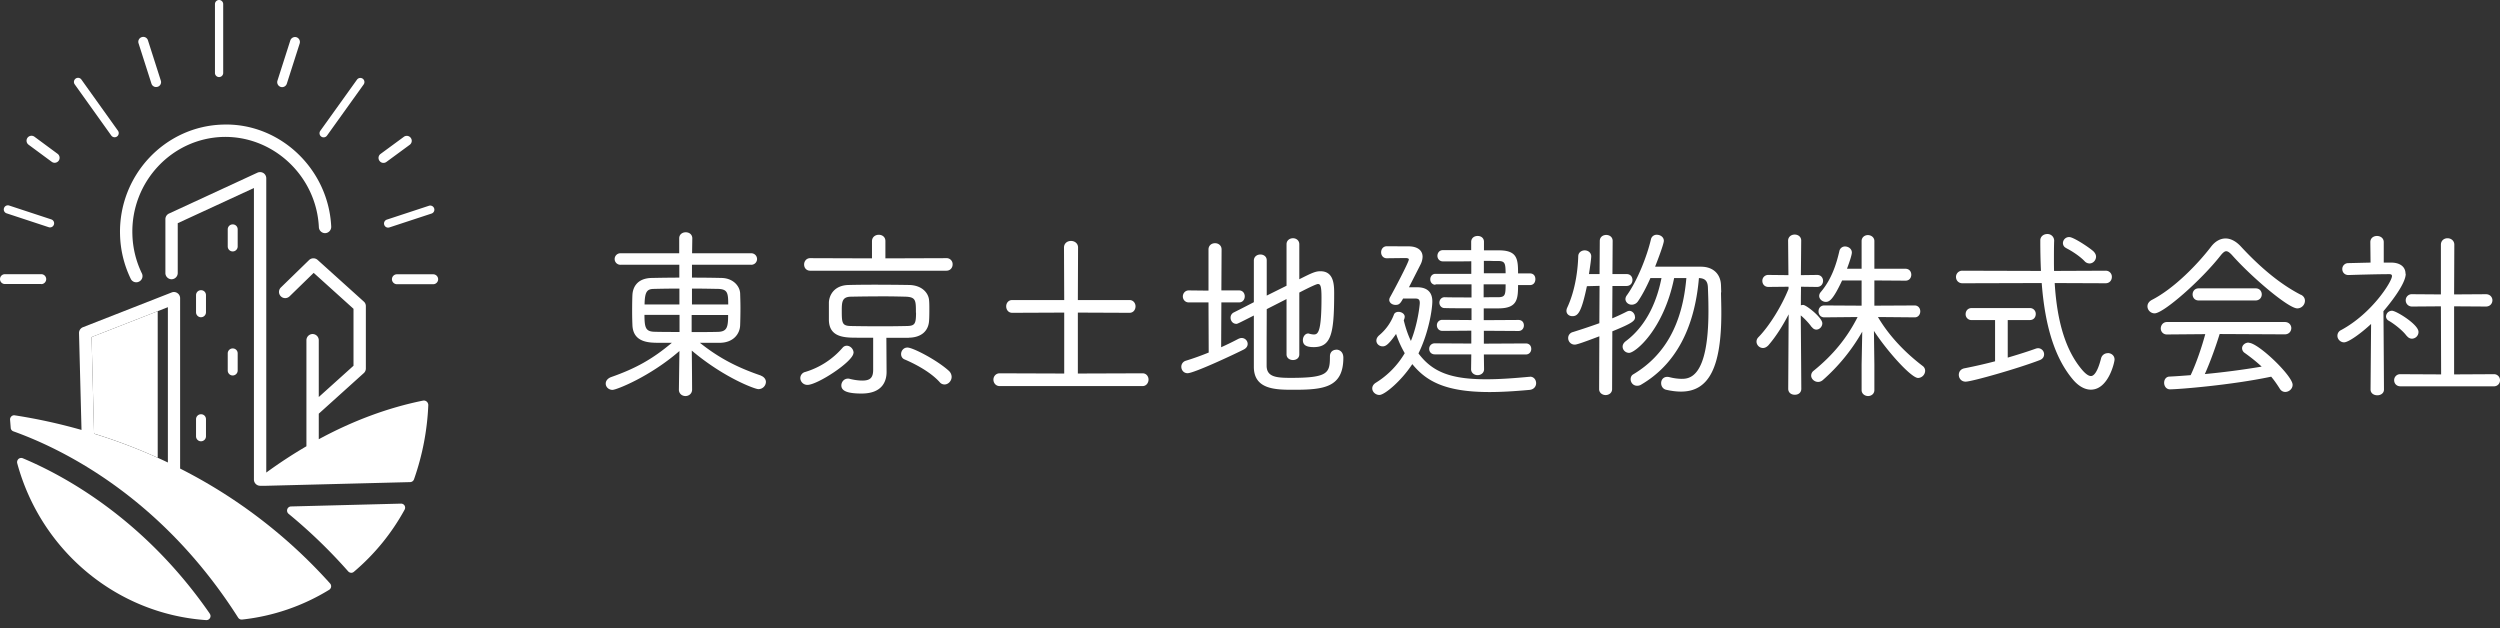 <svg width="191" height="48" fill="none" xmlns="http://www.w3.org/2000/svg"><rect width="100%" height="100%" fill="#333333" stroke="none"/><path d="m6.996 25.751.19 7.377a41.01 41.01 0 0 1 4.863 1.844V23.775L6.996 25.75ZM17.78 19.21a.38.38 0 0 1-.381-.38v-1.307a.38.38 0 0 1 .38-.38c.215 0 .38.165.38.38v1.307a.38.38 0 0 1-.38.38Zm0 9.477a.38.38 0 0 1-.381-.38V27a.38.38 0 0 1 .38-.38c.215 0 .38.165.38.38v1.306a.38.38 0 0 1-.38.38Zm-2.423-4.449a.38.38 0 0 1-.38-.38V22.55a.38.38 0 0 1 .38-.38c.215 0 .38.165.38.38v1.306a.38.38 0 0 1-.38.38Zm0 9.477a.38.38 0 0 1-.38-.38v-1.307a.38.38 0 0 1 .38-.38c.215 0 .38.165.38.38v1.306a.38.38 0 0 1-.38.38Z" fill="#fff"/><path d="M9.51 28.53a.38.38 0 0 1-.38-.38v-1.307a.38.38 0 0 1 .38-.38c.215 0 .38.165.38.38v1.306a.38.38 0 0 1-.38.38Zm0 4.25a.38.38 0 0 1-.38-.38v-1.307a.38.38 0 0 1 .38-.38c.215 0 .38.165.38.38V32.4a.38.38 0 0 1-.38.38Zm7.228-26.892a.314.314 0 0 1-.315-.314V.314a.314.314 0 1 1 .629 0v5.26c0 .173-.14.314-.314.314Zm-4.814.761a.37.37 0 0 1-.355-.265l-.984-3.076a.372.372 0 0 1 .248-.472.372.372 0 0 1 .471.248l.984 3.077a.372.372 0 0 1-.248.471c-.041.008-.074.017-.116.017Zm-3.166 3.837c-.1 0-.199-.05-.257-.133L5.706 6.442a.316.316 0 0 1 .075-.438c.14-.1.339-.067.438.074l2.795 3.911c.1.141.066.34-.075.439a.298.298 0 0 1-.181.058Zm-4.582 1.951a.38.38 0 0 1-.223-.074l-1.77-1.307a.382.382 0 0 1-.083-.529.382.382 0 0 1 .53-.083l1.77 1.307a.382.382 0 0 1 .082.53.388.388 0 0 1-.306.156Zm-.356 4.937s-.066 0-.099-.016L.505 16.299a.311.311 0 0 1-.199-.397.311.311 0 0 1 .397-.198l3.217 1.058a.311.311 0 0 1 .198.397.31.31 0 0 1-.297.215Zm-.67 4.325H.38a.372.372 0 0 1-.38-.372c0-.215.165-.38.38-.38h2.77a.38.38 0 1 1 0 .76V21.7ZM21.559 6.657s-.075 0-.116-.017a.382.382 0 0 1-.248-.47l.984-3.077a.382.382 0 0 1 .471-.248.382.382 0 0 1 .248.471l-.984 3.076a.38.38 0 0 1-.355.265Zm3.167 3.837a.298.298 0 0 1-.182-.058.316.316 0 0 1-.075-.438l2.804-3.912a.317.317 0 0 1 .438-.074c.14.1.174.298.074.438l-2.803 3.912a.317.317 0 0 1-.256.132Zm4.573 1.951a.366.366 0 0 1-.306-.157.375.375 0 0 1 .083-.529l1.778-1.306a.375.375 0 0 1 .529.082.375.375 0 0 1-.083.53l-1.778 1.306a.381.381 0 0 1-.223.074Zm.355 4.945a.31.31 0 0 1-.298-.214.312.312 0 0 1 .199-.397l3.217-1.059a.318.318 0 0 1 .397.199.311.311 0 0 1-.199.397l-3.217 1.058s-.066.017-.099.017Zm3.44 4.325h-2.77a.385.385 0 0 1-.38-.38.38.38 0 0 1 .38-.38h2.77a.38.38 0 1 1 0 .76Zm-22.683-.148a.465.465 0 0 1-.422-.265 8.174 8.174 0 0 1-.818-3.382c-.116-4.515 3.415-8.286 7.864-8.402 4.341-.14 8.063 3.382 8.27 7.798a.483.483 0 0 1-.447.497.477.477 0 0 1-.496-.447c-.182-3.903-3.465-6.988-7.302-6.905-3.936.1-7.054 3.44-6.946 7.434a7.25 7.25 0 0 0 .727 2.994.467.467 0 0 1-.223.628.448.448 0 0 1-.207.05Z" fill="#fff"/><path d="M25.214 44.572a39.083 39.083 0 0 0-11.453-8.774V22.782a.465.465 0 0 0-.207-.388.461.461 0 0 0-.439-.05L6.335 25a.473.473 0 0 0-.298.446l.19 7.401a42.093 42.093 0 0 0-5.102-1.116.297.297 0 0 0-.257.083.319.319 0 0 0-.099.248l.05.628a.303.303 0 0 0 .206.265c3.937 1.414 11.396 5.152 17.168 14.232.058.09.157.148.264.148h.034a16.006 16.006 0 0 0 6.657-2.274.323.323 0 0 0 .148-.223.326.326 0 0 0-.074-.256l-.008-.009ZM7.186 33.127l-.19-7.376 5.83-2.282v11.866a41.439 41.439 0 0 0-5.64-2.2v-.008Z" fill="#fff"/><path d="M16.026 46.88C11.048 39.677 4.945 36.353 1.745 35.013a.322.322 0 0 0-.331.05.338.338 0 0 0-.1.322c1.812 6.699 7.609 11.52 14.43 11.991h.026a.31.31 0 0 0 .273-.157.3.3 0 0 0-.017-.33v-.01Zm14.885-8.253a.311.311 0 0 0-.273-.15l-8.402.216a.31.31 0 0 0-.289.215.324.324 0 0 0 .1.347 39.5 39.5 0 0 1 4.556 4.4.336.336 0 0 0 .231.107c.075 0 .14-.025.199-.074a16.714 16.714 0 0 0 3.878-4.747.326.326 0 0 0 0-.314Zm1.687-7.947a.332.332 0 0 0-.273-.075c-2.696.546-5.358 1.539-7.971 2.953v-1.952l3.44-3.101a.47.47 0 0 0 .157-.347v-4.772a.458.458 0 0 0-.157-.347l-3.531-3.184a.481.481 0 0 0-.645.008l-2.159 2.1a.472.472 0 0 0-.008.67c.182.19.48.19.67.009l1.844-1.795 3.043 2.746v4.35l-2.654 2.39V25.99a.477.477 0 0 0-.472-.471.477.477 0 0 0-.471.471v8.104a36.101 36.101 0 0 0-3.068 2.01V13.62a.476.476 0 0 0-.215-.397.491.491 0 0 0-.455-.033l-6.764 3.126a.475.475 0 0 0-.273.43v4.118c0 .256.215.471.471.471a.477.477 0 0 0 .472-.471v-3.812l5.821-2.688v22.278c0 .256.215.471.472.471h.47l10.991-.28a.321.321 0 0 0 .298-.216 19.537 19.537 0 0 0 1.091-5.664c0-.1-.041-.199-.116-.265l-.008-.008Zm25.545-1.985c-1.87-.637-3.25-1.373-4.673-2.506h1.58c1-.033 1.472-.694 1.497-1.33.008-.208.024-.745.024-1.34 0-.43-.016-.844-.024-1.117-.033-.554-.538-1.15-1.423-1.166a93.906 93.906 0 0 0-2.257-.025v-.984h4.49a.44.44 0 1 0 0-.876h-4.482l.017-1.142c0-.273-.207-.463-.505-.463-.248 0-.496.158-.496.463v1.142h-4.45a.44.44 0 1 0 0 .876H51.9v.984c-.62 0-1.306.009-2.092.025-1.265.017-1.464.885-1.489 1.265-.016.273-.024.77-.024 1.282 0 .513.016.926.024 1.092.075 1.314 1.307 1.314 2.043 1.314h.968c-1.464 1.233-2.754 1.96-4.648 2.622-.256.1-.405.281-.405.496 0 .265.231.48.52.48.29 0 2.846-1 5.111-2.969l-.041 2.96c0 .273.215.48.505.48.248 0 .504-.174.504-.496 0 0-.008-1.803-.025-2.977 2.481 2.092 4.846 2.944 5.078 2.944a.566.566 0 0 0 .587-.546c0-.215-.157-.405-.397-.488h.025Zm-3.267-6.624c.695.033.76.281.76 1.191h-2.77v-1.215c.985 0 1.787.024 2.01.024Zm-2.018 1.993h2.77c0 .902-.066 1.265-.76 1.29-.596.017-1.323.017-2.026.017v-1.298l.016-.009Zm-.942 0v1.299c-.72 0-1.398 0-1.944-.017-.67-.025-.727-.356-.736-1.29h2.68v.008Zm0-.802h-2.671c.016-1 .198-1.183.72-1.19a81.287 81.287 0 0 1 1.942-.025v1.215h.009Zm20.376-3.539-4.648.016v-1.306c.009-.34-.256-.497-.504-.497s-.521.157-.521.497v1.306l-4.722-.016c-.297 0-.463.248-.463.48 0 .28.19.479.463.479H72.3c.314 0 .48-.24.48-.48a.46.46 0 0 0-.48-.48h-.008Zm-7.079 7.235c0-.29-.248-.545-.52-.545a.42.42 0 0 0-.323.157 6.096 6.096 0 0 1-2.837 1.844.488.488 0 0 0-.389.471c0 .248.207.521.546.521.761 0 3.515-1.794 3.515-2.448h.008Zm4.11-.405c-.298 0-.48.257-.48.496 0 .19.1.348.273.414.546.232 1.886.86 2.671 1.728a.47.47 0 0 0 .38.182c.282 0 .538-.273.538-.579a.64.64 0 0 0-.223-.471c-.918-.827-2.737-1.77-3.15-1.77h-.01Z" fill="#fff"/><path d="M69.439 25.8c.943-.016 1.513-.504 1.546-1.347.017-.265.017-.57.017-.869 0-.206 0-.421-.017-.603-.025-.57-.52-1.19-1.53-1.208-1.57-.024-3.3-.033-4.606 0-1.075.017-1.488.72-1.521 1.324v1.365c.033 1.339 1.232 1.339 2.2 1.339h1.182v2.448c0 .603-.223.827-.827.827-.273 0-.596-.042-.943-.125-.058-.024-.116-.024-.157-.024-.314 0-.504.273-.504.52 0 .43.48.62 1.546.62 1.662 0 1.91-1.033 1.91-1.645l-.016-2.613h1.712l.008-.008Zm.546-1.91c0 .877-.1 1.01-.728 1.018-1.39.033-3.01.024-4.226 0-.695-.009-.72-.215-.72-1.183 0-.678.034-1.058.728-1.058a115.6 115.6 0 0 1 2.589-.025c.603 0 1.19.016 1.571.025.777.033.777.29.777 1.223h.009Zm17.308 4.631-4.945.017v-4.656l3.944.017c.306 0 .463-.248.463-.496 0-.232-.165-.48-.463-.48h-3.944l.016-4.01c0-.331-.273-.505-.537-.505-.315 0-.538.207-.538.504l.017 4.011h-3.97c-.306 0-.463.248-.463.48 0 .248.157.496.463.496l3.97-.017v4.656l-4.929-.017c-.298 0-.48.24-.48.48s.166.496.48.496h10.916c.29 0 .455-.256.455-.496s-.166-.48-.455-.48Zm14.81-1.802c-.298 0-.496.198-.496.504 0 1.274-.124 1.646-2.977 1.646-1.125 0-1.86-.066-1.86-.935v-1.472c0-.835.008-1.844.008-2.844l1.513-.77v4.226c0 .57.976.587.976 0v-4.722c.843-.438 1.323-.653 1.422-.653.19 0 .273.149.273 1.034 0 2.613-.256 2.82-.579 2.82-.074 0-.182-.009-.355-.058-.017 0-.042-.017-.075-.017-.256 0-.413.265-.413.505 0 .372.248.537.827.537 1.331 0 1.563-1.017 1.563-4.068 0-.645 0-1.729-1.051-1.729-.372 0-.645.124-1.612.612v-2.67c0-.307-.248-.464-.48-.464-.248 0-.496.157-.496.463v3.167l-1.513.753v-2.696c0-.595-.984-.595-.984.025v3.175c-.877.455-1.522.778-1.522.778a.437.437 0 0 0-.256.413c0 .224.165.463.438.463.083 0 .083 0 1.34-.636v3.92c0 1.752 1.695 1.752 3.06 1.752 2.282 0 3.778-.173 3.778-2.447 0-.455-.297-.62-.545-.62l.016.008Z" fill="#fff"/><path d="M94.636 25.875c-.405.215-.877.447-1.34.654l.017-3.424h1.348c.289 0 .438-.232.438-.463 0-.232-.149-.455-.438-.455h-1.348l.016-3.126c0-.314-.248-.48-.496-.48-.298 0-.504.199-.504.48v3.143l-1.505-.017c-.29 0-.455.24-.455.463 0 .223.165.455.454.455h1.506l.016 3.829a20.99 20.99 0 0 1-1.753.628.476.476 0 0 0-.34.455c0 .24.166.496.48.496.489 0 3.598-1.455 4.309-1.82.182-.098.281-.247.281-.42a.458.458 0 0 0-.67-.398h-.016Zm15.034-4.151h2.754v1c-.794 0-1.596 0-2.059-.016-.248 0-.397.207-.397.414 0 .206.149.413.388.413.447.017 1.257.017 2.068.017v.9l-2.225-.016a.408.408 0 0 0-.421.422c0 .207.148.422.421.422l2.208-.017v.984l-2.795-.016a.413.413 0 0 0-.422.421c0 .249.182.422.422.422h2.795l-.016 1.133c0 .29.256.455.496.455s.496-.157.496-.455l-.016-1.125h3.208c.273 0 .414-.215.414-.421 0-.257-.166-.422-.414-.422l-3.208.017v-.985l2.646.017c.273 0 .413-.215.413-.422 0-.256-.165-.421-.413-.421l-2.655.016v-.901h1.175c1.389-.017 1.447-.711 1.447-1.778h.909c.248 0 .414-.182.414-.455s-.166-.438-.414-.438h-.909c0-1.1-.058-1.762-1.464-1.762h-1.141v-.645c.008-.264-.19-.454-.48-.454-.289 0-.496.181-.496.454v.629h-2.158c-.282 0-.422.223-.422.438 0 .207.149.422.422.422h.843c.405 0 .868 0 1.323-.009v.96h-2.737c-.256 0-.397.206-.397.413 0 .248.166.422.397.422v-.033Zm3.68 1v-1h1.679c0 .827-.042.976-.579.984h-.438c-.199 0-.422 0-.662.008v.008Zm.017-1.835v-.96c.248 0 .471 0 .669.009h.414c.529.008.57.165.579.942h-1.662v.009Z" fill="#fff"/><path d="M116.905 28.786h-.057c-1.075.1-2.208.19-3.292.19-2.687 0-4.11-.537-5.185-1.976.794-1.605 1.059-3.399 1.059-3.978 0-.686-.381-1.058-1.1-1.075h-.686l.876-1.72a1.41 1.41 0 0 0 .166-.604c0-.496-.389-.802-1.075-.802h-.48c-.256 0-.546-.008-.827-.008h-.347c-.29 0-.439.232-.439.463 0 .265.182.455.422.455l1.414-.017c.281 0 .281.083.281.116-.024.24-1.166 2.407-1.455 2.911l-.017.041s-.024.075-.024.133c0 .206.215.38.479.38.281 0 .372-.116.579-.488h.918c.265 0 .356.083.356.34 0 .156-.149 1.595-.678 2.902-.224-.463-.406-1-.546-1.58a.765.765 0 0 0 .074-.264c0-.232-.248-.38-.479-.38-.166 0-.306.082-.348.214a3.826 3.826 0 0 1-1.108 1.563c-.149.124-.231.265-.231.422 0 .24.215.438.479.438.199 0 .414-.074 1.026-.95a7.88 7.88 0 0 0 .661 1.471 6.556 6.556 0 0 1-2.208 2.258c-.223.14-.273.314-.273.43 0 .273.257.504.546.504.397 0 1.671-1.067 2.514-2.357 1.05 1.29 2.497 2.134 5.896 2.134.893 0 1.894-.058 3.068-.165.339-.034.496-.282.496-.505 0-.29-.198-.504-.463-.504l.008.008Zm14.596-6.45-.016-.513c-.017-.893-.604-1.447-1.53-1.447h-3.506c.19-.48.669-1.737.669-1.977 0-.289-.272-.463-.537-.463a.44.44 0 0 0-.447.34c-.289 1.248-1.009 3.117-1.835 4.275a.508.508 0 0 0-.116.29c0 .239.215.438.479.438a.577.577 0 0 0 .472-.249c.306-.438.653-1.091.959-1.786h.844c-.298 1.53-1.018 3.548-2.738 4.83-.149.115-.231.264-.231.405 0 .264.223.48.496.48.471 0 2.638-1.77 3.44-5.715h.934c-.297 3.498-1.629 5.905-4.052 7.352-.132.074-.206.206-.206.38 0 .24.182.496.496.496a.554.554 0 0 0 .314-.09c2.588-1.514 4.077-4.251 4.408-8.138.463.017.67.224.686.72l.017.48c.016.413.024.86.024 1.322 0 5.177-1.505 5.177-2.075 5.177a3.99 3.99 0 0 1-.918-.132c-.066-.017-.124-.017-.165-.017-.265 0-.455.199-.455.48 0 .248.157.455.38.504.397.091.777.14 1.141.14 2.126 0 3.077-1.851 3.077-6.003 0-.546-.017-1.075-.025-1.571l.016-.008Z" fill="#fff"/><path d="M124.91 24.213c0-.24-.198-.463-.421-.463-.058 0-.1.016-.133.025l-.041.016c-.339.174-.719.356-1.141.53l.016-2.473h1.075c.298 0 .455-.223.455-.455s-.14-.455-.455-.455h-1.075l.017-2.53c0-.612-.984-.612-.984 0l-.017 2.53h-.81c.099-.636.173-1.174.173-1.356 0-.29-.256-.455-.496-.455-.239 0-.496.157-.496.463-.025.852-.174 2.49-.852 3.937a.606.606 0 0 0-.049.215c0 .24.19.413.455.413.438 0 .694-.322 1.108-2.29l.967-.025-.016 2.853a48.87 48.87 0 0 1-2.026.678.467.467 0 0 0-.356.463c0 .24.19.496.505.496.124 0 .487-.107 1.877-.637l-.017 4.036c0 .29.257.454.496.454.24 0 .496-.157.496-.454l.017-4.416c1.588-.645 1.737-.81 1.737-1.1h-.009Zm13.512.769c.091.124.207.199.348.199.24 0 .455-.224.455-.48 0-.438-1.233-1.406-1.464-1.406a.544.544 0 0 0-.174.033v-.422c0-.231.009-.587.009-1l1.223.017c.306 0 .463-.232.463-.464 0-.231-.157-.454-.454-.454l-1.241.016.025-2.638c0-.306-.248-.463-.496-.463-.29 0-.505.198-.505.463l.025 2.638-1.53-.016a.444.444 0 0 0-.463.454c0 .232.157.463.463.463l1.539-.016v.165c-.53 1.323-1.472 2.845-2.299 3.688-.1.1-.149.215-.149.348a.5.5 0 0 0 .496.48c.141 0 .273-.067.405-.199.629-.72 1.166-1.62 1.555-2.373l-.033 5.689c0 .273.206.455.504.455.298 0 .496-.182.496-.455 0 0-.024-3.77-.041-5.607.289.24.612.58.835.893l.008-.008Z" fill="#fff"/><path d="m143.467 24.221 2.82.025c.273 0 .422-.231.422-.455 0-.264-.182-.454-.422-.454l-3.085.016v-1.927l2.382.017c.289 0 .438-.224.438-.455 0-.265-.182-.455-.438-.455h-2.382v-2.117c0-.29-.256-.455-.496-.455s-.479.166-.479.455v2.117h-1.117c.24-.645.372-1.083.372-1.24 0-.29-.273-.463-.521-.463a.435.435 0 0 0-.43.339c-.215.934-.57 2.141-1.43 3.15a.459.459 0 0 0-.116.29c0 .24.24.455.504.455.265 0 .538-.125 1.249-1.638h1.489v1.927l-2.853-.017c-.257 0-.439.182-.439.455 0 .224.149.455.439.455l2.547-.025c-.811 1.605-1.886 2.911-3.366 4.11a.462.462 0 0 0-.182.364c0 .364.504.67.885.347a14.362 14.362 0 0 0 3.018-3.704l-.049 2.505v1.96c0 .29.256.455.496.455s.479-.165.479-.455V27.86l-.033-2.58c1.001 1.538 2.845 3.597 3.374 3.597a.561.561 0 0 0 .538-.546.451.451 0 0 0-.19-.372c-1.009-.769-2.407-2.026-3.416-3.738h-.008Zm17.556 2.762a.522.522 0 0 0-.504.406c-.282 1.108-.579 1.34-.769 1.34-.174 0-.397-.15-.662-.456-1.24-1.447-1.927-3.622-2.109-6.648l3.887.016c.314 0 .48-.24.48-.48a.46.46 0 0 0-.48-.479l-3.936.017c-.009-.306-.009-.604-.009-.91 0-.455 0-.926.017-1.39a.508.508 0 0 0-.521-.52c-.306 0-.538.206-.538.48 0 .86.017 1.628.05 2.34l-5.995-.017a.473.473 0 0 0-.496.48c0 .24.173.48.496.48l6.053-.017c.256 3.398 1.05 5.821 2.423 7.417.413.472.876.728 1.331.728 1.348 0 1.811-2.109 1.811-2.299 0-.322-.264-.496-.521-.496l-.008.008Z" fill="#fff"/><path d="M155.714 26.603a.573.573 0 0 0-.182.033c-.521.19-1.273.43-2.141.686v-2.87h1.687c.314 0 .454-.239.454-.462a.442.442 0 0 0-.454-.455h-4.441c-.306 0-.463.232-.463.463a.44.44 0 0 0 .463.455h1.786v3.15a37.66 37.66 0 0 1-2.315.53c-.339.058-.455.297-.455.504 0 .256.182.521.521.521.463 0 3.986-1 5.664-1.646.215-.082.331-.24.331-.446a.465.465 0 0 0-.446-.463h-.009Zm2.15-7.641c.339.165 1.017.587 1.39.984a.52.52 0 0 0 .388.182c.265 0 .496-.24.496-.521 0-.132-.066-.273-.198-.405-.306-.281-1.522-1.092-1.852-1.092-.298 0-.48.24-.48.463a.41.41 0 0 0 .256.38v.009Zm13.934 7.211c-.273 0-.504.198-.504.438a.44.44 0 0 0 .207.356c.529.38.934.71 1.29 1.042a61.07 61.07 0 0 1-4.342.57c.455-1.017.868-2.208 1.133-3.06l4.978.025c.323 0 .496-.24.496-.48 0-.223-.173-.462-.496-.462h-8.997c-.314 0-.48.256-.48.496 0 .215.166.455.464.455l2.935-.025c-.24.893-.661 2.175-1.116 3.134-.529.041-1.067.083-1.604.108-.248 0-.422.198-.422.48 0 .239.157.495.446.495.629 0 4.631-.314 7.732-.967.224.264.439.57.662.926.099.157.248.24.413.24.273 0 .563-.223.563-.546 0-.686-2.63-3.209-3.349-3.209l-.009-.016Zm3.995-3.647c-1.497-.769-3.011-1.985-4.623-3.73-.364-.38-.761-.578-1.133-.578-.405 0-.786.215-1.092.603-1.017 1.332-2.819 3.209-4.548 4.094-.215.116-.331.29-.331.488 0 .289.248.537.546.537.678 0 3.556-2.522 5.045-4.424.173-.215.306-.323.421-.323.133 0 .281.108.48.331 1.505 1.687 4.284 4.036 4.953 4.036a.587.587 0 0 0 .587-.58c0-.198-.107-.363-.305-.462v.008Z" fill="#fff"/><path d="M172.319 22.956c.314 0 .48-.232.48-.463s-.157-.463-.463-.463h-4.358c-.306 0-.463.232-.463.463 0 .232.157.463.463.463h4.341Zm11.462-2.043c0-.52-.397-.835-1.059-.851h-.604v-1.563c0-.62-1.025-.637-1.025 0l.017 1.563-1.712.041a.446.446 0 0 0-.447.455c0 .223.157.455.472.455.504-.017 2.208-.067 3.134-.067.19 0 .19.108.19.15 0 .404-1.513 2.844-3.895 4.126a.469.469 0 0 0-.273.438c0 .265.24.496.505.496.347 0 1.314-.703 2.067-1.406l-.041 5.012c0 .256.215.438.521.438.248 0 .504-.149.504-.438 0 0-.025-4.615-.041-5.987.355-.414 1.703-2.043 1.703-2.853l-.016-.009Z" fill="#fff"/><path d="M183.872 25.652c.099.14.248.223.397.223a.51.51 0 0 0 .504-.52c0-.571-1.711-1.613-2.017-1.613a.453.453 0 0 0-.464.438.38.38 0 0 0 .191.314c.372.207 1.075.736 1.381 1.166l.008-.008Z" fill="#fff"/><path d="m190.512 28.588-3.018.016v-5.201l2.431.016c.323 0 .496-.24.496-.48 0-.223-.173-.462-.496-.462l-2.431.016.016-3.796c0-.322-.264-.496-.521-.496-.256 0-.504.174-.504.496v3.796l-2.208-.016a.46.46 0 0 0-.48.463c0 .272.207.48.48.48l2.208-.017.017 5.201-3.11-.016a.455.455 0 0 0-.479.463c0 .231.165.463.479.463h7.129a.455.455 0 0 0 .479-.463.455.455 0 0 0-.479-.463h-.009Z" fill="#fff"/></svg>